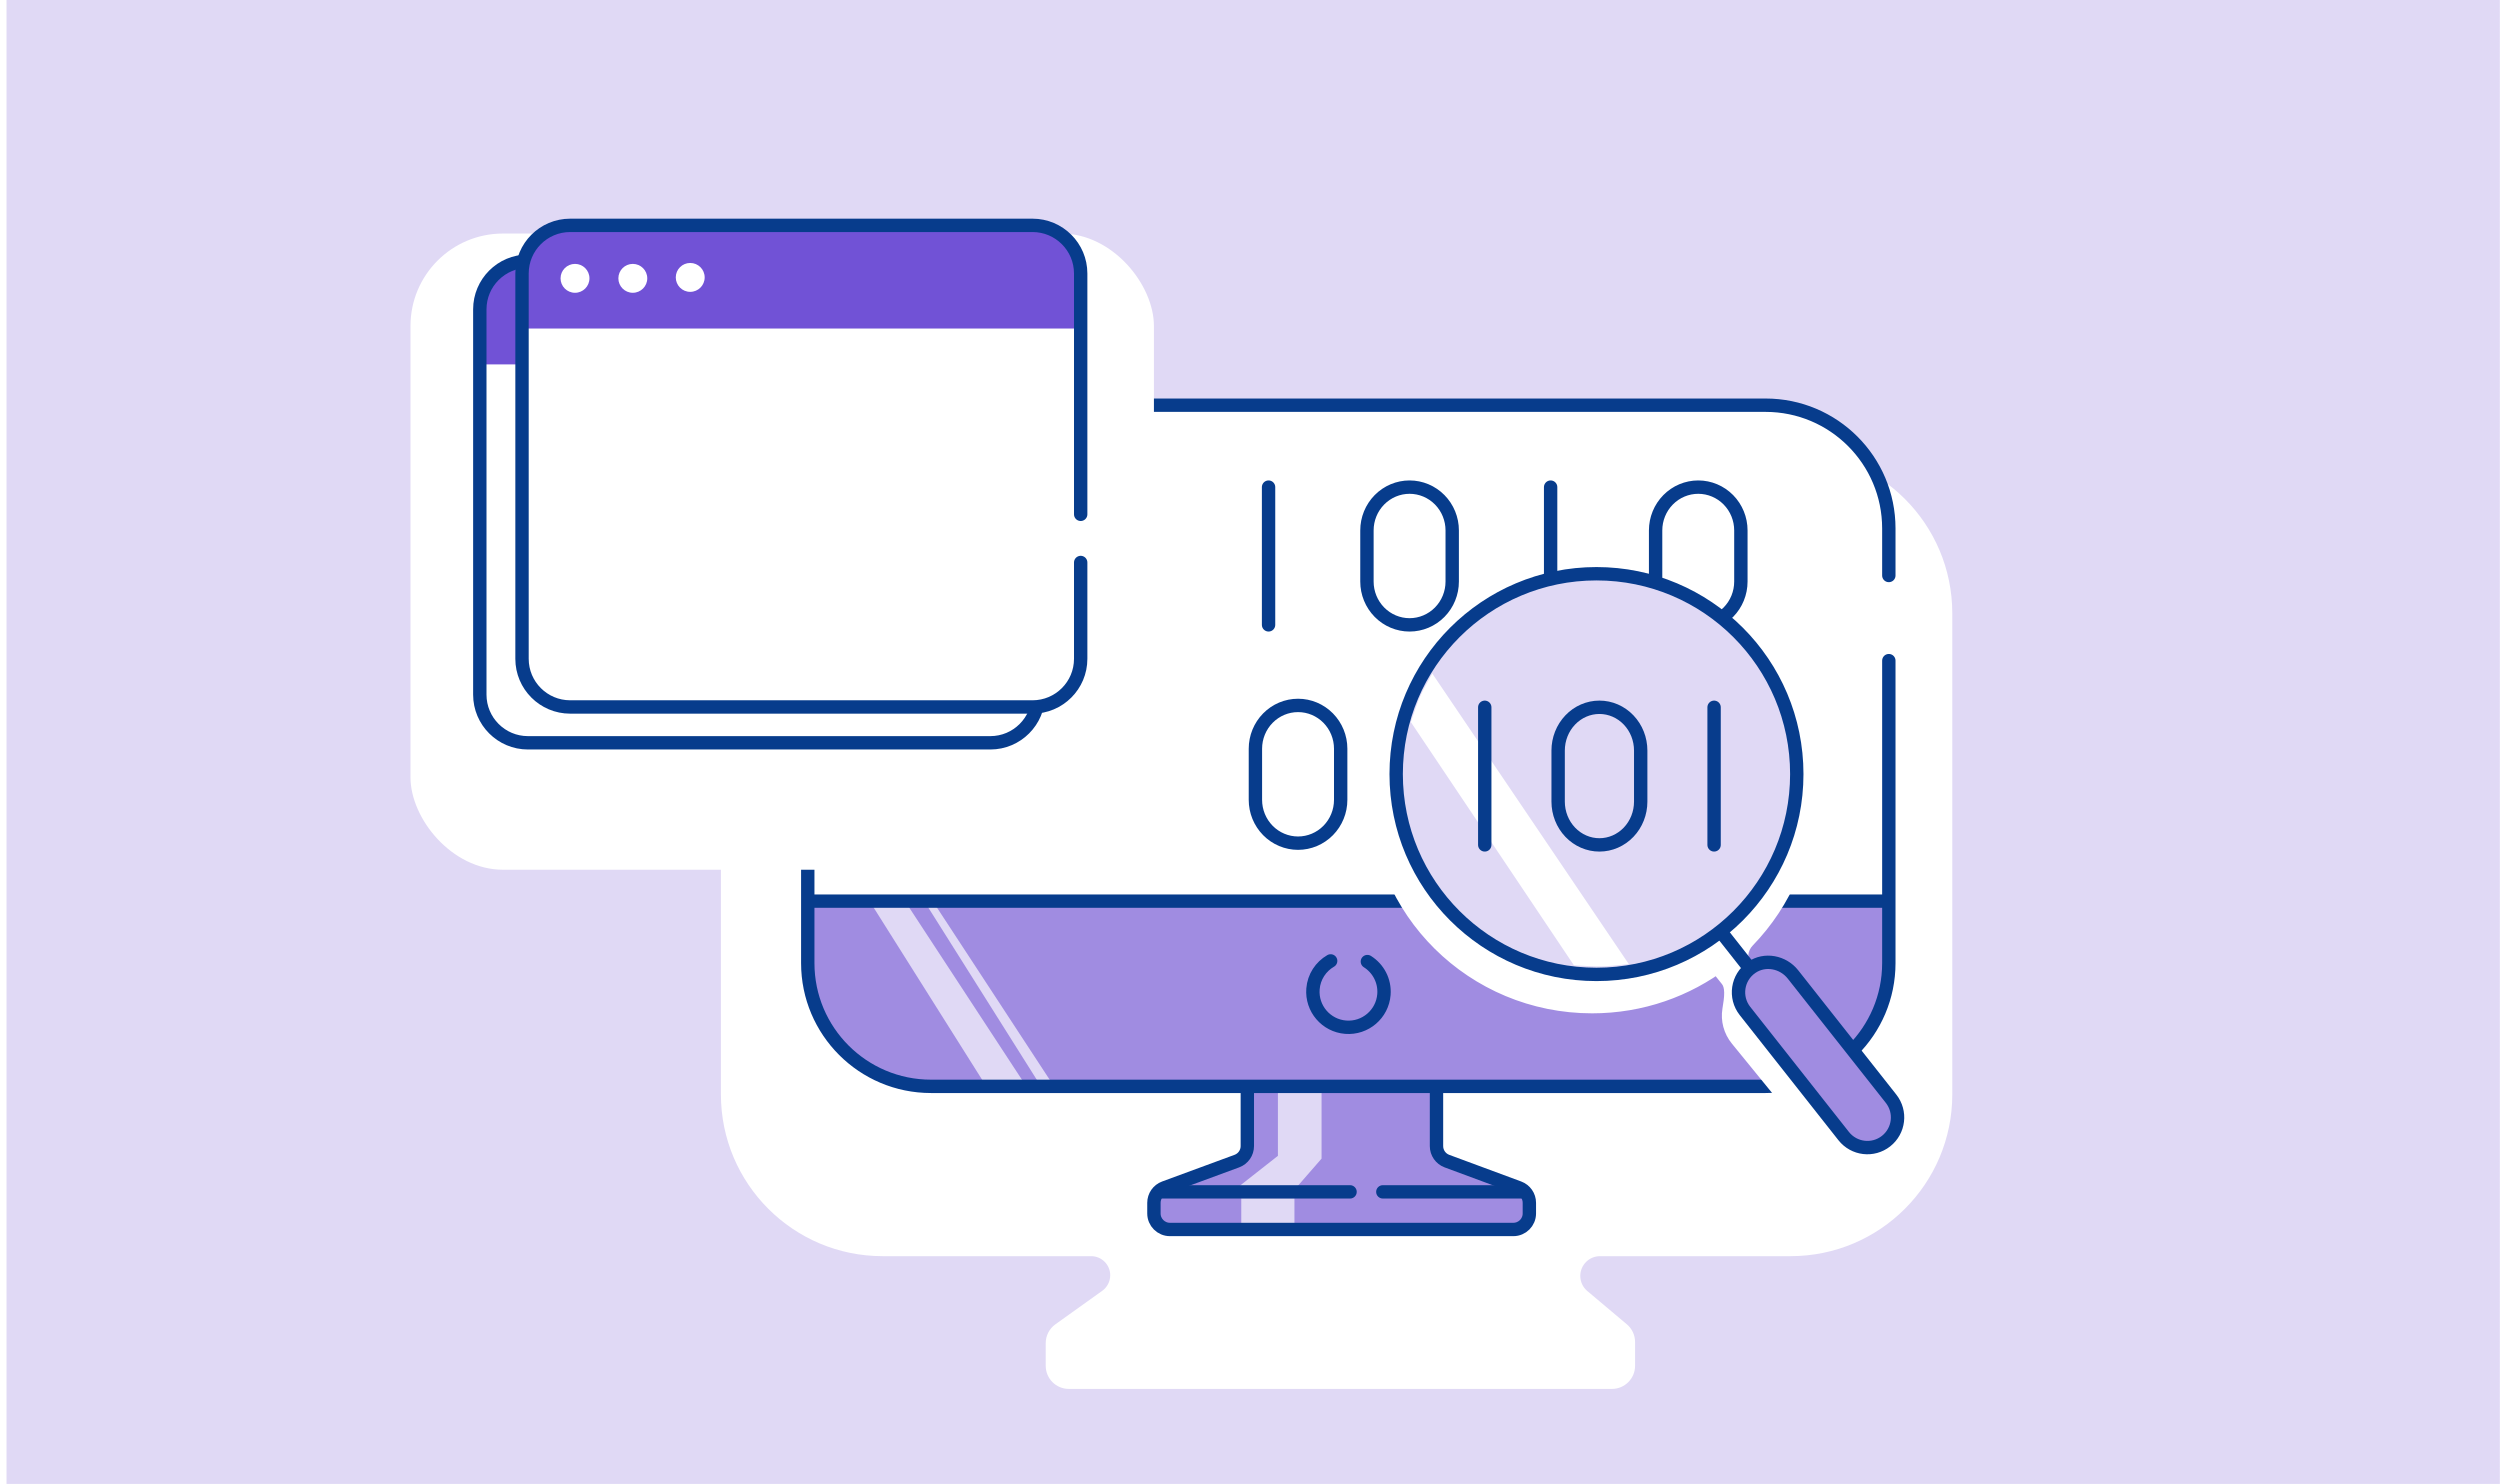 <?xml version="1.0" encoding="UTF-8"?> <svg xmlns="http://www.w3.org/2000/svg" width="374" height="222" viewBox="0 0 374 222" fill="none"><rect width="373" height="222" transform="translate(0.976)" fill="#E0D9F5"></rect><g filter="url(#filter0_dd_4626_146)"><path d="M107.848 148.205V120.636V76.241C107.848 62.876 118.683 52.041 132.048 52.041H267.862C281.228 52.041 292.063 62.876 292.063 76.241V148.205C292.063 161.571 281.228 172.406 267.862 172.406H239.364C237.733 172.406 236.41 173.728 236.41 175.36C236.41 176.231 236.795 177.058 237.461 177.619L243.377 182.601C244.157 183.257 244.607 184.225 244.607 185.245V188.808C244.607 190.717 243.059 192.265 241.15 192.265H159.897C157.987 192.265 156.44 190.717 156.44 188.808V185.414C156.44 184.299 156.978 183.251 157.885 182.602L164.894 177.589C165.644 177.052 166.089 176.187 166.089 175.264C166.089 173.686 164.809 172.406 163.231 172.406H132.048C118.683 172.406 107.848 161.571 107.848 148.205Z" fill="white"></path></g><path d="M186.6 171.453L186.6 163.358C186.6 162.035 187.672 160.963 188.996 160.963H212.504C213.827 160.963 214.899 162.035 214.899 163.358L214.899 171.457C214.899 172.459 215.523 173.355 216.463 173.703L227.228 177.69C228.168 178.038 228.792 178.935 228.792 179.937V181.534C228.792 182.857 227.719 183.929 226.396 183.929H175.023C173.7 183.929 172.627 182.857 172.627 181.534V179.94C172.627 178.936 173.253 178.039 174.195 177.692L185.032 173.701C185.974 173.354 186.6 172.457 186.6 171.453Z" fill="#A08CE1"></path><rect x="120.842" y="60.619" width="162.588" height="101.899" rx="18.439" fill="white"></rect><path d="M120.842 134.807H282.014V144.08C282.014 154.263 273.758 162.518 263.575 162.518H139.281C129.098 162.518 120.842 154.263 120.842 144.08V134.807Z" fill="#A08CE1"></path><path d="M147.515 162.463L130.088 134.807H135.385L153.495 162.463H147.515Z" fill="#E0D9F5"></path><path d="M191.174 172.913V163.234H197.706V173.329L194.084 177.486H185.354L191.174 172.913Z" fill="#E0D9F5"></path><path d="M155.691 162.463L138.264 134.807H139.535L157.645 162.463H155.691Z" fill="#E0D9F5"></path><path d="M282.569 86.094V79.057C282.569 68.874 274.314 60.619 264.131 60.619H139.281C129.098 60.619 120.842 68.874 120.842 79.057V144.08C120.842 154.263 129.098 162.518 139.281 162.518H264.131C274.314 162.518 282.569 154.263 282.569 144.08V111.569V98.831" stroke="#073C8C" stroke-width="2" stroke-linecap="round"></path><path d="M223.051 135.807C223.603 135.807 224.051 135.36 224.051 134.807C224.051 134.255 223.603 133.807 223.051 133.807V135.807ZM121.051 135.807H223.051V133.807H121.051V135.807Z" fill="#073C8C"></path><path d="M236.629 135.807C236.076 135.807 235.629 135.36 235.629 134.807C235.629 134.255 236.076 133.807 236.629 133.807V135.807ZM282.443 135.807H236.629V133.807H282.443V135.807Z" fill="#073C8C"></path><path d="M199.066 143.751C197.602 144.598 196.565 146.128 196.422 147.942C196.19 150.873 198.378 153.438 201.31 153.67C204.241 153.902 206.805 151.713 207.037 148.782C207.199 146.737 206.184 144.871 204.56 143.851" stroke="#073C8C" stroke-width="2" stroke-linecap="round"></path><path d="M185.694 183.031V179.25H193.649V183.031H185.694Z" fill="#E0D9F5"></path><path d="M186.6 162.518L186.6 171.453C186.6 172.457 185.974 173.355 185.032 173.701L174.195 177.692C173.253 178.039 172.627 178.936 172.627 179.94V181.534C172.627 182.857 173.7 183.929 175.023 183.929H226.396C227.719 183.929 228.792 182.857 228.792 181.534V179.937C228.792 178.935 228.168 178.038 227.228 177.69L216.463 173.703C215.523 173.355 214.899 172.459 214.899 171.457L214.899 162.518" stroke="#073C8C" stroke-width="2"></path><path d="M201.968 179.303C202.52 179.303 202.968 178.856 202.968 178.303C202.968 177.751 202.52 177.303 201.968 177.303V179.303ZM173.651 179.303H201.968V177.303H173.651V179.303Z" fill="#073C8C"></path><path d="M206.872 177.303C206.32 177.303 205.872 177.751 205.872 178.303C205.872 178.856 206.32 179.303 206.872 179.303V177.303ZM227.865 177.303H206.872V179.303H227.865V177.303Z" fill="#073C8C"></path><path d="M189.777 72.873V93.48" stroke="#073C8C" stroke-width="2" stroke-linecap="round" stroke-linejoin="round"></path><path d="M210.873 93.48C209.181 93.48 207.559 92.797 206.363 91.582C205.167 90.367 204.495 88.72 204.495 87.002V79.352C204.495 77.633 205.167 75.986 206.363 74.771C207.559 73.556 209.181 72.873 210.873 72.873C212.565 72.873 214.187 73.556 215.383 74.77C216.579 75.986 217.251 77.633 217.251 79.352V87.002C217.251 88.72 216.579 90.368 215.383 91.582C214.187 92.797 212.565 93.48 210.873 93.48Z" stroke="#073C8C" stroke-width="2" stroke-linecap="round" stroke-linejoin="round"></path><path d="M254.057 93.48C252.365 93.48 250.743 92.797 249.547 91.582C248.351 90.367 247.679 88.72 247.679 87.002V79.352C247.679 77.633 248.351 75.986 249.547 74.771C250.743 73.556 252.365 72.873 254.057 72.873C255.749 72.873 257.371 73.556 258.567 74.77C259.763 75.986 260.435 77.633 260.435 79.352V87.002C260.435 88.72 259.763 90.368 258.567 91.582C257.371 92.797 255.749 93.48 254.057 93.48Z" stroke="#073C8C" stroke-width="2" stroke-linecap="round" stroke-linejoin="round"></path><path d="M231.974 93.48V72.873" stroke="#073C8C" stroke-width="2" stroke-linecap="round" stroke-linejoin="round"></path><path d="M242.762 105.531V126.138" stroke="#073C8C" stroke-width="2" stroke-linecap="round" stroke-linejoin="round"></path><path d="M194.187 126.138C192.496 126.137 190.874 125.455 189.678 124.24C188.482 123.025 187.809 121.377 187.809 119.659V112.009C187.809 110.291 188.482 108.643 189.678 107.428C190.874 106.213 192.496 105.531 194.187 105.531C195.879 105.531 197.502 106.213 198.698 107.428C199.894 108.643 200.566 110.291 200.566 112.009V119.659C200.566 121.377 199.894 123.025 198.698 124.24C197.502 125.455 195.879 126.138 194.187 126.138Z" stroke="#073C8C" stroke-width="2" stroke-linecap="round" stroke-linejoin="round"></path><path d="M221.661 126.138C219.969 126.137 218.347 125.455 217.151 124.24C215.955 123.025 215.283 121.377 215.282 119.659V112.009C215.283 110.291 215.955 108.643 217.151 107.428C218.347 106.213 219.969 105.531 221.661 105.531C223.352 105.531 224.975 106.213 226.171 107.428C227.367 108.643 228.039 110.291 228.039 112.009V119.659C228.039 121.377 227.367 123.025 226.171 124.24C224.975 125.455 223.352 126.138 221.661 126.138Z" stroke="#073C8C" stroke-width="2" stroke-linecap="round" stroke-linejoin="round"></path><path d="M257.479 126.138V105.531" stroke="#073C8C" stroke-width="2" stroke-linecap="round" stroke-linejoin="round"></path><g filter="url(#filter1_d_4626_146)"><mask id="path-24-outside-1_4626_146" maskUnits="userSpaceOnUse" x="204.872" y="82.368" width="83" height="92" fill="black"><rect fill="white" x="204.872" y="82.368" width="83" height="92"></rect><path fill-rule="evenodd" clip-rule="evenodd" d="M238.18 146.352C245.351 146.352 251.959 143.965 257.238 139.951C257.142 140.027 257.126 140.167 257.202 140.263L259.172 142.736C260.287 144.136 259.936 146.201 259.65 147.968C259.446 149.23 259.77 150.566 260.662 151.647L276.041 170.517C277.745 172.583 280.875 172.938 283.036 171.307C285.196 169.677 285.567 166.683 283.862 164.617L268.586 145.878C267.714 144.822 266.462 144.17 265.153 144.004C263.415 143.784 261.447 143.511 260.356 142.14C259.096 140.558 259.362 138.271 260.77 136.819C266.169 131.25 269.488 123.689 269.488 115.36C269.488 98.244 255.471 84.368 238.18 84.368C220.889 84.368 206.872 98.244 206.872 115.36C206.872 132.477 220.889 146.352 238.18 146.352Z"></path></mask><path fill-rule="evenodd" clip-rule="evenodd" d="M238.18 146.352C245.351 146.352 251.959 143.965 257.238 139.951C257.142 140.027 257.126 140.167 257.202 140.263L259.172 142.736C260.287 144.136 259.936 146.201 259.65 147.968C259.446 149.23 259.77 150.566 260.662 151.647L276.041 170.517C277.745 172.583 280.875 172.938 283.036 171.307C285.196 169.677 285.567 166.683 283.862 164.617L268.586 145.878C267.714 144.822 266.462 144.17 265.153 144.004C263.415 143.784 261.447 143.511 260.356 142.14C259.096 140.558 259.362 138.271 260.77 136.819C266.169 131.25 269.488 123.689 269.488 115.36C269.488 98.244 255.471 84.368 238.18 84.368C220.889 84.368 206.872 98.244 206.872 115.36C206.872 132.477 220.889 146.352 238.18 146.352Z" fill="white"></path><path d="M260.662 151.647L262.212 150.384L262.205 150.374L260.662 151.647ZM276.041 170.517L274.491 171.78L274.498 171.789L276.041 170.517ZM283.036 171.307L281.831 169.711H281.831L283.036 171.307ZM283.862 164.617L282.312 165.88L282.319 165.889L283.862 164.617ZM268.586 145.878L270.136 144.614L270.128 144.605L268.586 145.878ZM260.77 136.819L259.334 135.426L260.77 136.819ZM265.153 144.004L265.404 142.02L265.153 144.004ZM259.172 142.736L257.607 143.982L259.172 142.736ZM259.65 147.968L257.676 147.649L259.65 147.968ZM257.202 140.263L255.638 141.509L257.202 140.263ZM256.027 138.359C251.086 142.117 244.901 144.352 238.18 144.352V148.352C245.802 148.352 252.833 145.814 258.449 141.543L256.027 138.359ZM260.736 141.49L258.767 139.017L255.638 141.509L257.607 143.982L260.736 141.49ZM262.205 150.374C261.687 149.747 261.51 148.994 261.624 148.288L257.676 147.649C257.382 149.465 257.852 151.384 259.119 152.92L262.205 150.374ZM277.591 169.253L262.212 150.384L259.112 152.911L274.491 171.78L277.591 169.253ZM281.831 169.711C280.511 170.707 278.596 170.471 277.584 169.244L274.498 171.789C276.895 174.696 281.239 175.169 284.24 172.904L281.831 169.711ZM282.319 165.889C283.286 167.061 283.1 168.753 281.831 169.711L284.24 172.904C287.292 170.601 287.848 166.306 285.405 163.344L282.319 165.889ZM267.036 147.142L282.312 165.88L285.412 163.353L270.136 144.614L267.036 147.142ZM264.901 145.988C265.731 146.094 266.512 146.507 267.044 147.151L270.128 144.605C268.916 143.136 267.193 142.247 265.404 142.02L264.901 145.988ZM267.488 115.36C267.488 123.146 264.388 130.214 259.334 135.426L262.205 138.211C267.951 132.286 271.488 124.232 271.488 115.36H267.488ZM238.18 86.368C254.386 86.368 267.488 99.367 267.488 115.36H271.488C271.488 97.12 256.557 82.368 238.18 82.368V86.368ZM208.872 115.36C208.872 99.367 221.975 86.368 238.18 86.368V82.368C219.804 82.368 204.872 97.12 204.872 115.36H208.872ZM238.18 144.352C221.975 144.352 208.872 131.353 208.872 115.36H204.872C204.872 133.6 219.804 148.352 238.18 148.352V144.352ZM261.92 140.895C261.374 140.208 261.396 139.046 262.205 138.211L259.334 135.426C257.328 137.495 256.818 140.908 258.791 143.386L261.92 140.895ZM265.404 142.02C264.514 141.907 263.762 141.801 263.114 141.597C262.485 141.398 262.129 141.157 261.92 140.895L258.791 143.386C259.673 144.494 260.848 145.075 261.909 145.411C262.953 145.74 264.054 145.881 264.901 145.988L265.404 142.02ZM257.607 143.982C257.785 144.205 257.925 144.572 257.936 145.249C257.949 145.949 257.826 146.722 257.676 147.649L261.624 148.288C261.76 147.448 261.955 146.304 261.936 145.18C261.916 144.033 261.674 142.667 260.736 141.49L257.607 143.982ZM255.992 138.386C255.032 139.151 254.873 140.549 255.638 141.509L258.767 139.017C259.379 139.785 259.252 140.904 258.484 141.515L255.992 138.386Z" fill="white" mask="url(#path-24-outside-1_4626_146)"></path></g><path d="M238.833 145.771C255.383 145.771 268.799 132.353 268.799 115.802C268.799 99.25 255.383 85.832 238.833 85.832C222.283 85.832 208.867 99.25 208.867 115.802C208.867 132.353 222.283 145.771 238.833 145.771Z" fill="#E0D9F5" stroke="#073C8C" stroke-width="2" stroke-miterlimit="10"></path><path d="M243.668 144.229L214.269 100.76L213.189 102.705C212.668 103.644 212.229 104.628 211.879 105.644L211.06 108.018L235.461 144.416L237.978 144.54C239.118 144.596 240.259 144.568 241.394 144.455L243.668 144.229Z" fill="white"></path><path d="M257.391 139.324L261.792 144.908" stroke="#073C8C" stroke-width="2" stroke-miterlimit="10"></path><path d="M282.156 170.711C280.199 172.255 277.363 171.919 275.818 169.962L261.05 151.242C259.444 149.207 259.873 146.221 262.037 144.728C264.015 143.365 266.737 143.887 268.23 145.777L282.905 164.373C284.45 166.33 284.114 169.166 282.156 170.711Z" fill="#A08CE1" stroke="#073C8C" stroke-width="2" stroke-miterlimit="10"></path><path d="M222.119 105.81V126.396" stroke="#073C8C" stroke-width="2" stroke-linecap="round" stroke-linejoin="round"></path><path d="M239.273 126.396C237.636 126.396 236.065 125.714 234.907 124.5C233.749 123.286 233.098 121.64 233.098 119.924V112.282C233.098 110.566 233.749 108.92 234.907 107.706C236.065 106.492 237.636 105.81 239.273 105.81C240.911 105.81 242.482 106.492 243.64 107.706C244.799 108.919 245.449 110.566 245.449 112.282V119.924C245.449 121.641 244.799 123.287 243.64 124.5C242.482 125.714 240.911 126.396 239.273 126.396Z" stroke="#073C8C" stroke-width="2" stroke-linecap="round" stroke-linejoin="round"></path><path d="M256.428 126.396V105.81" stroke="#073C8C" stroke-width="2" stroke-linecap="round" stroke-linejoin="round"></path><g filter="url(#filter2_dd_4626_146)"><rect x="61.409" y="25.287" width="111.218" height="95.173" rx="13.829" fill="white"></rect></g><path d="M147.603 39.076H78.436C74.457 39.076 71.231 42.301 71.231 46.281V103.92C71.231 107.899 74.457 111.125 78.436 111.125H147.603C151.583 111.125 154.808 107.899 154.808 103.92V46.281C154.808 42.301 151.583 39.076 147.603 39.076Z" fill="#7152D6"></path><path d="M71.848 54.514H155.219V104.949C155.219 108.36 152.454 111.125 149.044 111.125H78.024C74.613 111.125 71.848 108.36 71.848 104.949V54.514Z" fill="white"></path><path d="M155.357 89.51V103.92C155.357 107.899 152.131 111.125 148.152 111.125H78.985C75.005 111.125 71.78 107.899 71.78 103.92V46.28C71.78 42.301 75.005 39.075 78.985 39.075H148.152C152.131 39.075 155.357 42.301 155.357 46.28V75.1V82.305" stroke="#073C8C" stroke-width="2" stroke-miterlimit="10" stroke-linecap="round"></path><path d="M79.707 49.163C80.9 49.163 81.868 48.195 81.868 47.001C81.868 45.808 80.9 44.84 79.707 44.84C78.513 44.84 77.545 45.808 77.545 47.001C77.545 48.195 78.513 49.163 79.707 49.163Z" fill="white"></path><path d="M88.355 49.163C89.549 49.163 90.516 48.195 90.516 47.001C90.516 45.808 89.549 44.84 88.355 44.84C87.161 44.84 86.194 45.808 86.194 47.001C86.194 48.195 87.161 49.163 88.355 49.163Z" fill="white"></path><path d="M96.943 49.024C98.137 49.024 99.105 48.056 99.105 46.862C99.105 45.669 98.137 44.701 96.943 44.701C95.749 44.701 94.782 45.669 94.782 46.862C94.782 48.056 95.749 49.024 96.943 49.024Z" fill="white"></path><path d="M153.917 33.714H84.75C80.771 33.714 77.545 36.939 77.545 40.919V98.558C77.545 102.537 80.771 105.763 84.75 105.763H153.917C157.897 105.763 161.122 102.537 161.122 98.558V40.919C161.122 36.939 157.897 33.714 153.917 33.714Z" fill="#7152D6"></path><path d="M78.162 49.153H161.533V99.587C161.533 102.998 158.769 105.763 155.358 105.763H84.338C80.927 105.763 78.162 102.998 78.162 99.587V49.153Z" fill="white"></path><path d="M161.671 84.148V98.558C161.671 102.537 158.445 105.763 154.466 105.763H85.299C81.32 105.763 78.094 102.537 78.094 98.558V40.918C78.094 36.939 81.32 33.713 85.299 33.713H154.466C158.445 33.713 161.671 36.939 161.671 40.918V69.738V76.943" stroke="#073C8C" stroke-width="2" stroke-miterlimit="10" stroke-linecap="round"></path><path d="M86.021 43.801C87.215 43.801 88.182 42.833 88.182 41.639C88.182 40.446 87.215 39.478 86.021 39.478C84.827 39.478 83.859 40.446 83.859 41.639C83.859 42.833 84.827 43.801 86.021 43.801Z" fill="white"></path><path d="M94.669 43.801C95.863 43.801 96.831 42.833 96.831 41.639C96.831 40.446 95.863 39.478 94.669 39.478C93.475 39.478 92.508 40.446 92.508 41.639C92.508 42.833 93.475 43.801 94.669 43.801Z" fill="white"></path><path d="M103.257 43.662C104.451 43.662 105.419 42.694 105.419 41.5C105.419 40.306 104.451 39.339 103.257 39.339C102.063 39.339 101.096 40.306 101.096 41.5C101.096 42.694 102.063 43.662 103.257 43.662Z" fill="white"></path><defs><filter id="filter0_dd_4626_146" x="96.21" y="52.041" width="207.49" height="163.5" filterUnits="userSpaceOnUse" color-interpolation-filters="sRGB"><feFlood flood-opacity="0" result="BackgroundImageFix"></feFlood><feColorMatrix in="SourceAlpha" type="matrix" values="0 0 0 0 0 0 0 0 0 0 0 0 0 0 0 0 0 0 127 0" result="hardAlpha"></feColorMatrix><feMorphology radius="3.879" operator="erode" in="SourceAlpha" result="effect1_dropShadow_4626_146"></feMorphology><feOffset dy="11.638"></feOffset><feGaussianBlur stdDeviation="7.758"></feGaussianBlur><feComposite in2="hardAlpha" operator="out"></feComposite><feColorMatrix type="matrix" values="0 0 0 0 0.111 0 0 0 0 0.213 0 0 0 0 0.367 0 0 0 0.17 0"></feColorMatrix><feBlend mode="normal" in2="BackgroundImageFix" result="effect1_dropShadow_4626_146"></feBlend><feColorMatrix in="SourceAlpha" type="matrix" values="0 0 0 0 0 0 0 0 0 0 0 0 0 0 0 0 0 0 127 0" result="hardAlpha"></feColorMatrix><feMorphology radius="3.879" operator="erode" in="SourceAlpha" result="effect2_dropShadow_4626_146"></feMorphology><feOffset dy="3.879"></feOffset><feGaussianBlur stdDeviation="1.455"></feGaussianBlur><feComposite in2="hardAlpha" operator="out"></feComposite><feColorMatrix type="matrix" values="0 0 0 0 0.043 0 0 0 0 0.13 0 0 0 0 0.263 0 0 0 0.19 0"></feColorMatrix><feBlend mode="normal" in2="effect1_dropShadow_4626_146" result="effect2_dropShadow_4626_146"></feBlend><feBlend mode="normal" in="SourceGraphic" in2="effect2_dropShadow_4626_146" result="shape"></feBlend></filter><filter id="filter1_d_4626_146" x="197.639" y="78.378" width="96.528" height="106.43" filterUnits="userSpaceOnUse" color-interpolation-filters="sRGB"><feFlood flood-opacity="0" result="BackgroundImageFix"></feFlood><feColorMatrix in="SourceAlpha" type="matrix" values="0 0 0 0 0 0 0 0 0 0 0 0 0 0 0 0 0 0 127 0" result="hardAlpha"></feColorMatrix><feMorphology radius="2.411" operator="erode" in="SourceAlpha" result="effect1_dropShadow_4626_146"></feMorphology><feOffset dy="3.243"></feOffset><feGaussianBlur stdDeviation="4.822"></feGaussianBlur><feComposite in2="hardAlpha" operator="out"></feComposite><feColorMatrix type="matrix" values="0 0 0 0 0.111 0 0 0 0 0.213 0 0 0 0 0.367 0 0 0 0.17 0"></feColorMatrix><feBlend mode="normal" in2="BackgroundImageFix" result="effect1_dropShadow_4626_146"></feBlend><feBlend mode="normal" in="SourceGraphic" in2="effect1_dropShadow_4626_146" result="shape"></feBlend></filter><filter id="filter2_dd_4626_146" x="54.171" y="25.287" width="125.694" height="109.649" filterUnits="userSpaceOnUse" color-interpolation-filters="sRGB"><feFlood flood-opacity="0" result="BackgroundImageFix"></feFlood><feColorMatrix in="SourceAlpha" type="matrix" values="0 0 0 0 0 0 0 0 0 0 0 0 0 0 0 0 0 0 127 0" result="hardAlpha"></feColorMatrix><feMorphology radius="2.413" operator="erode" in="SourceAlpha" result="effect1_dropShadow_4626_146"></feMorphology><feOffset dy="7.238"></feOffset><feGaussianBlur stdDeviation="4.825"></feGaussianBlur><feComposite in2="hardAlpha" operator="out"></feComposite><feColorMatrix type="matrix" values="0 0 0 0 0.111 0 0 0 0 0.213 0 0 0 0 0.367 0 0 0 0.17 0"></feColorMatrix><feBlend mode="normal" in2="BackgroundImageFix" result="effect1_dropShadow_4626_146"></feBlend><feColorMatrix in="SourceAlpha" type="matrix" values="0 0 0 0 0 0 0 0 0 0 0 0 0 0 0 0 0 0 127 0" result="hardAlpha"></feColorMatrix><feMorphology radius="2.413" operator="erode" in="SourceAlpha" result="effect2_dropShadow_4626_146"></feMorphology><feOffset dy="2.413"></feOffset><feGaussianBlur stdDeviation="0.905"></feGaussianBlur><feComposite in2="hardAlpha" operator="out"></feComposite><feColorMatrix type="matrix" values="0 0 0 0 0.043 0 0 0 0 0.13 0 0 0 0 0.263 0 0 0 0.19 0"></feColorMatrix><feBlend mode="normal" in2="effect1_dropShadow_4626_146" result="effect2_dropShadow_4626_146"></feBlend><feBlend mode="normal" in="SourceGraphic" in2="effect2_dropShadow_4626_146" result="shape"></feBlend></filter></defs></svg> 